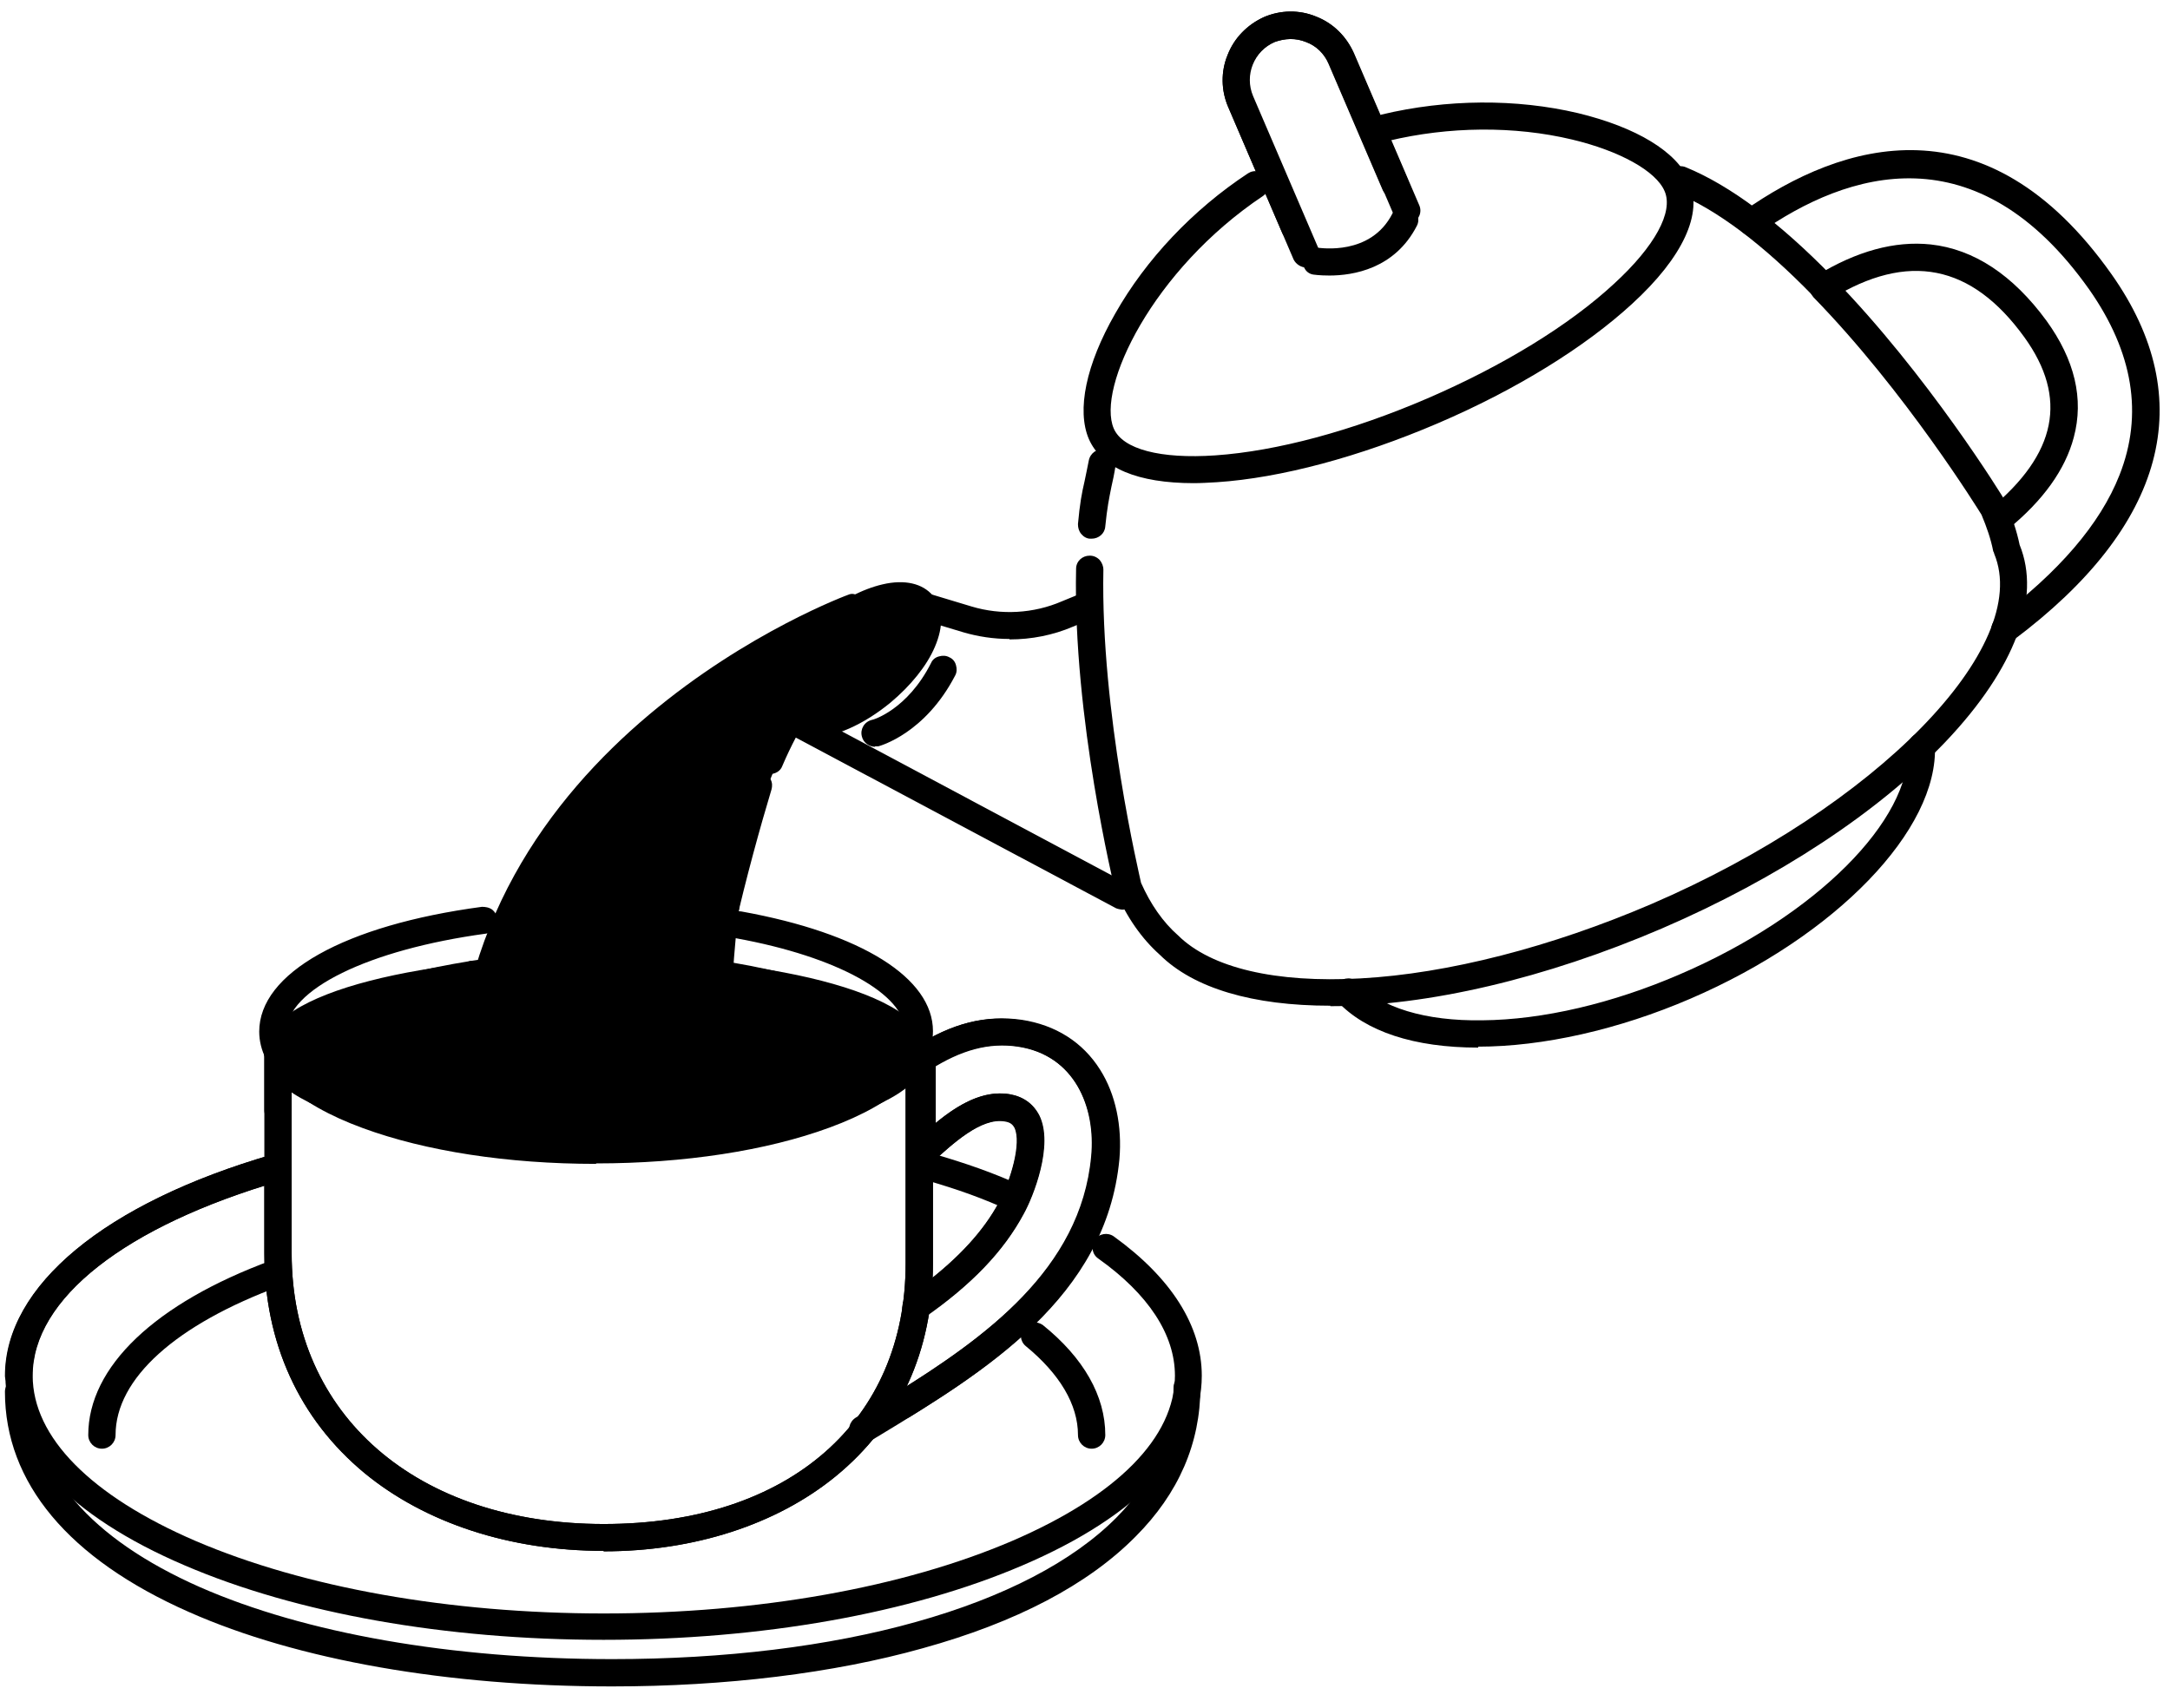 <svg width="94" height="74" viewBox="0 0 94 74" fill="none" xmlns="http://www.w3.org/2000/svg">
<path d="M36.926 26.092C36.926 26.092 19.855 32.19 20.12 48.201C20.12 48.201 26.198 50.444 31.399 48.629C31.399 48.629 30.359 35.576 34.866 30.579L36.947 26.092H36.926Z" fill="black"/>
<path d="M26.85 49.71C23.219 49.71 20.16 48.608 19.997 48.547C19.854 48.486 19.752 48.364 19.752 48.201C19.487 32.129 36.619 25.806 36.803 25.745C36.946 25.704 37.088 25.745 37.19 25.847C37.292 25.949 37.313 26.112 37.251 26.255L35.171 30.742C35.171 30.742 35.13 30.803 35.11 30.824C30.766 35.637 31.745 48.466 31.745 48.608C31.745 48.772 31.663 48.935 31.5 48.976C29.95 49.506 28.359 49.71 26.85 49.71ZM20.486 47.935C21.628 48.303 26.646 49.771 31.01 48.384C30.888 46.385 30.358 35.107 34.539 30.395L36.211 26.785C32.826 28.274 20.445 34.617 20.486 47.935Z" fill="black"/>
<path d="M39.802 45.61C39.802 47.711 33.541 49.404 25.811 49.404C18.081 49.404 11.819 47.711 11.819 45.61C11.819 43.509 18.081 41.816 25.811 41.816C33.541 41.816 39.802 43.509 39.802 45.61Z" fill="black"/>
<path d="M25.81 49.75C18.855 49.75 11.451 48.302 11.451 45.589C11.451 42.877 18.855 41.429 25.81 41.429C32.764 41.429 40.168 42.877 40.168 45.589C40.168 48.302 32.764 49.75 25.81 49.75ZM25.81 42.183C17.774 42.183 12.185 43.978 12.185 45.61C12.185 47.241 17.774 49.036 25.81 49.036C33.846 49.036 39.434 47.221 39.434 45.61C39.434 43.999 33.846 42.183 25.81 42.183Z" fill="black"/>
<path d="M0.804 59.805C0.682 59.805 0.58 59.703 0.58 59.581C0.58 55.849 4.822 52.402 11.9 50.342C12.022 50.301 12.144 50.383 12.185 50.485C12.226 50.607 12.144 50.729 12.042 50.77C5.149 52.769 1.029 56.053 1.029 59.581C1.029 59.703 0.927 59.805 0.804 59.805Z" fill="black"/>
<path d="M0.805 60.172C0.479 60.172 0.214 59.907 0.214 59.601C0.214 55.705 4.558 52.116 11.799 50.015C12.125 49.933 12.431 50.096 12.533 50.423C12.574 50.566 12.553 50.729 12.492 50.871C12.41 51.014 12.288 51.116 12.145 51.157C5.415 53.115 1.397 56.276 1.397 59.601C1.397 59.927 1.132 60.192 0.805 60.192" fill="black"/>
<path d="M26.523 72.695C19.446 72.695 12.981 71.573 8.33 69.513C3.252 67.27 0.58 64.088 0.58 60.315C0.58 60.193 0.682 60.091 0.804 60.091C0.927 60.091 1.029 60.193 1.029 60.315C1.029 63.905 3.619 66.944 8.514 69.126C13.103 71.145 19.507 72.267 26.523 72.267C31.398 72.267 35.987 71.716 39.76 70.656C43.615 69.575 46.674 67.984 48.612 66.026C50.325 64.313 51.181 62.314 51.181 60.132C51.181 60.009 51.283 59.907 51.406 59.907C51.528 59.907 51.63 60.009 51.63 60.132C51.63 62.457 50.733 64.537 48.938 66.352C46.919 68.392 43.859 69.983 39.882 71.084C36.048 72.144 31.439 72.716 26.523 72.716" fill="black"/>
<path d="M26.524 73.062C19.386 73.062 12.88 71.92 8.189 69.84C2.967 67.535 0.214 64.231 0.214 60.295C0.214 59.968 0.479 59.703 0.805 59.703C1.132 59.703 1.397 59.968 1.397 60.295C1.397 63.741 3.905 66.658 8.658 68.759C13.206 70.757 19.549 71.879 26.524 71.879C31.378 71.879 35.906 71.329 39.679 70.268C43.473 69.207 46.471 67.657 48.368 65.74C49.999 64.088 50.836 62.191 50.836 60.111C50.836 59.948 50.897 59.805 50.999 59.703C51.101 59.601 51.264 59.52 51.407 59.52C51.733 59.52 51.998 59.785 51.998 60.111C51.998 62.518 51.06 64.7 49.184 66.576C47.124 68.657 44.023 70.288 39.965 71.41C36.11 72.491 31.439 73.062 26.504 73.062" fill="black"/>
<path d="M26.138 70.676C19.346 70.676 12.942 69.534 8.149 67.474C3.274 65.373 0.603 62.579 0.603 59.581C0.603 55.849 4.845 52.402 11.922 50.342C12.044 50.301 12.167 50.383 12.208 50.485C12.248 50.607 12.167 50.729 12.065 50.77C5.171 52.769 1.051 56.053 1.051 59.581C1.051 62.395 3.641 65.047 8.332 67.066C13.085 69.106 19.428 70.227 26.158 70.227C32.889 70.227 39.211 69.106 43.984 67.066C48.675 65.047 51.265 62.395 51.265 59.581C51.265 57.684 50.062 55.828 47.798 54.197C47.696 54.115 47.675 53.993 47.737 53.891C47.798 53.789 47.941 53.768 48.043 53.829C50.429 55.543 51.693 57.541 51.693 59.581C51.693 62.579 49.022 65.373 44.147 67.474C39.334 69.534 32.95 70.676 26.158 70.676" fill="black"/>
<path d="M26.136 71.043C19.283 71.043 12.858 69.901 8.004 67.82C2.987 65.679 0.233 62.742 0.233 59.601C0.233 55.705 4.557 52.116 11.818 50.015C12.144 49.933 12.45 50.096 12.552 50.423C12.593 50.566 12.573 50.729 12.511 50.871C12.43 51.014 12.308 51.116 12.165 51.157C5.434 53.115 1.416 56.256 1.416 59.601C1.416 62.252 3.925 64.802 8.473 66.76C13.185 68.779 19.466 69.901 26.156 69.901C32.846 69.901 39.128 68.779 43.839 66.76C48.387 64.802 50.896 62.273 50.896 59.601C50.896 57.826 49.754 56.072 47.571 54.522C47.306 54.339 47.245 53.972 47.429 53.706C47.612 53.441 47.979 53.38 48.245 53.564C50.733 55.359 52.059 57.439 52.059 59.601C52.059 62.762 49.305 65.679 44.288 67.82C39.434 69.901 32.989 71.043 26.156 71.043" fill="black"/>
<path d="M44.002 52.137C44.002 52.137 43.941 52.137 43.921 52.137C42.677 51.586 41.657 51.219 40.168 50.791C40.046 50.75 39.984 50.627 40.025 50.505C40.066 50.383 40.188 50.321 40.311 50.342C41.82 50.77 42.86 51.158 44.125 51.708C44.247 51.749 44.288 51.892 44.247 51.994C44.206 52.075 44.125 52.116 44.043 52.116" fill="black"/>
<path d="M44.002 52.504C44.002 52.504 43.839 52.504 43.778 52.463C42.554 51.912 41.555 51.545 40.066 51.117C39.76 51.035 39.577 50.709 39.658 50.382C39.74 50.076 40.066 49.893 40.392 49.974C41.922 50.423 42.962 50.79 44.247 51.361C44.39 51.422 44.492 51.545 44.553 51.688C44.614 51.831 44.614 51.994 44.553 52.136C44.451 52.34 44.247 52.483 44.023 52.483" fill="black"/>
<path d="M47.288 62.396C47.165 62.396 47.063 62.294 47.063 62.171C47.063 60.744 46.227 59.316 44.657 58.031C44.555 57.95 44.555 57.807 44.616 57.725C44.698 57.623 44.84 57.623 44.922 57.684C46.615 59.051 47.492 60.601 47.492 62.171C47.492 62.294 47.39 62.396 47.267 62.396" fill="black"/>
<path d="M47.287 62.763C46.961 62.763 46.696 62.498 46.696 62.171C46.696 60.846 45.9 59.52 44.432 58.316C44.187 58.113 44.146 57.745 44.35 57.501C44.452 57.378 44.595 57.297 44.738 57.276C44.881 57.276 45.044 57.317 45.166 57.399C46.941 58.826 47.879 60.478 47.879 62.171C47.879 62.498 47.614 62.763 47.287 62.763Z" fill="black"/>
<path d="M4.416 62.396C4.293 62.396 4.191 62.294 4.191 62.172C4.191 59.377 6.986 56.746 11.88 54.952C12.003 54.911 12.125 54.952 12.166 55.094C12.207 55.217 12.166 55.339 12.023 55.38C7.332 57.093 4.62 59.581 4.62 62.192C4.62 62.314 4.518 62.416 4.395 62.416" fill="black"/>
<path d="M4.415 62.763C4.088 62.763 3.823 62.498 3.823 62.172C3.823 59.214 6.719 56.461 11.757 54.605C12.063 54.503 12.389 54.646 12.512 54.952C12.614 55.258 12.471 55.604 12.165 55.706C7.617 57.379 5.006 59.724 5.006 62.172C5.006 62.498 4.741 62.763 4.415 62.763Z" fill="black"/>
<path d="M26.136 66.822C22.179 66.822 18.59 65.659 16.02 63.538C13.266 61.274 11.798 58.072 11.798 54.299V45.488C11.798 45.365 11.9 45.264 12.022 45.264C12.145 45.264 12.247 45.365 12.247 45.488V54.299C12.247 61.539 17.814 66.393 26.136 66.393C34.457 66.393 39.556 61.723 39.556 54.748V45.284C39.556 45.161 39.658 45.06 39.781 45.06C39.903 45.06 40.005 45.161 40.005 45.284V54.748C40.005 58.398 38.598 61.498 35.926 63.681C33.438 65.72 29.97 66.842 26.136 66.842" fill="black"/>
<path d="M26.136 67.189C22.098 67.189 18.426 65.985 15.795 63.823C12.96 61.478 11.451 58.174 11.451 54.299V45.488C11.451 45.161 11.716 44.896 12.043 44.896C12.369 44.896 12.634 45.161 12.634 45.488V54.299C12.634 61.315 18.059 66.026 26.156 66.026C34.253 66.026 39.23 61.498 39.23 54.747V45.284C39.23 44.958 39.495 44.692 39.821 44.692C40.148 44.692 40.413 44.958 40.413 45.284V54.747C40.413 58.521 38.965 61.702 36.191 63.966C33.642 66.046 30.072 67.209 26.156 67.209" fill="black"/>
<path d="M39.068 61.11C39.068 61.11 38.925 61.07 38.884 61.008C38.823 60.906 38.843 60.764 38.945 60.703C42.902 58.255 47.165 55.196 47.634 50.158C47.838 47.874 46.838 45.385 44.105 44.977C42.8 44.794 41.535 45.1 40.169 45.956V49.444C41.148 48.547 42.392 47.547 43.657 47.751C44.126 47.833 44.472 48.057 44.656 48.465C45.227 49.607 44.35 51.749 43.983 52.401C43.249 53.768 42.106 55.032 40.516 56.236C40.414 56.317 40.271 56.297 40.21 56.195C40.128 56.093 40.149 55.95 40.251 55.889C41.801 54.706 42.882 53.503 43.595 52.197C43.983 51.463 44.697 49.566 44.248 48.669C44.126 48.404 43.901 48.261 43.575 48.2C42.351 48.016 41.046 49.22 40.067 50.117C40.006 50.178 39.904 50.199 39.822 50.158C39.741 50.117 39.679 50.036 39.679 49.954V45.834C39.679 45.834 39.72 45.691 39.781 45.651C41.291 44.672 42.678 44.325 44.126 44.529C45.472 44.733 46.553 45.406 47.246 46.528C47.879 47.527 48.144 48.832 48.021 50.178C47.532 55.44 43.167 58.561 39.129 61.07C39.088 61.09 39.047 61.11 39.006 61.11" fill="black"/>
<path d="M39.067 61.478C38.863 61.478 38.679 61.376 38.577 61.192C38.414 60.927 38.496 60.56 38.761 60.377C42.636 57.97 46.817 54.992 47.266 50.097C47.47 47.976 46.552 45.692 44.064 45.325C42.901 45.161 41.779 45.427 40.535 46.161V48.649C41.494 47.854 42.595 47.221 43.717 47.405C44.308 47.507 44.737 47.813 45.002 48.323C45.634 49.608 44.737 51.851 44.329 52.586C43.574 54.013 42.391 55.298 40.76 56.542C40.637 56.644 40.474 56.685 40.331 56.665C40.168 56.644 40.046 56.563 39.944 56.44C39.842 56.318 39.801 56.155 39.821 56.012C39.842 55.849 39.923 55.726 40.046 55.624C41.535 54.482 42.615 53.32 43.288 52.055C43.758 51.178 44.267 49.526 43.941 48.853C43.88 48.751 43.798 48.629 43.533 48.588C42.493 48.404 41.249 49.567 40.331 50.403C40.168 50.566 39.903 50.607 39.699 50.505C39.495 50.423 39.352 50.199 39.352 49.975V45.855C39.352 45.651 39.454 45.467 39.617 45.365C41.208 44.346 42.677 43.958 44.227 44.203C45.675 44.427 46.858 45.161 47.612 46.365C48.285 47.425 48.571 48.812 48.449 50.24C47.939 55.665 43.513 58.847 39.393 61.396C39.291 61.458 39.189 61.478 39.087 61.478" fill="black"/>
<path d="M26.136 66.822C22.179 66.822 18.59 65.659 16.02 63.538C13.266 61.274 11.798 58.072 11.798 54.299V50.587C11.798 50.464 11.9 50.362 12.022 50.362C12.145 50.362 12.247 50.464 12.247 50.587V54.299C12.247 61.539 17.814 66.393 26.136 66.393C34.457 66.393 39.556 61.723 39.556 54.748V45.284C39.556 45.161 39.658 45.06 39.781 45.06C39.903 45.06 40.005 45.161 40.005 45.284V54.748C40.005 58.398 38.598 61.498 35.926 63.681C33.438 65.72 29.97 66.842 26.136 66.842" fill="black"/>
<path d="M26.136 67.189C22.098 67.189 18.426 65.985 15.795 63.823C12.96 61.478 11.451 58.174 11.451 54.299V50.587C11.451 50.26 11.716 49.995 12.043 49.995C12.369 49.995 12.634 50.26 12.634 50.587V54.299C12.634 61.315 18.059 66.026 26.156 66.026C34.253 66.026 39.23 61.498 39.23 54.747V45.284C39.23 44.958 39.495 44.692 39.821 44.692C40.148 44.692 40.413 44.958 40.413 45.284V54.747C40.413 58.521 38.965 61.702 36.191 63.966C33.642 66.046 30.072 67.209 26.156 67.209" fill="black"/>
<path d="M12.044 48.322C11.921 48.322 11.819 48.22 11.819 48.098V45.487C11.819 45.365 11.921 45.263 12.044 45.263C12.166 45.263 12.268 45.365 12.268 45.487V48.098C12.268 48.22 12.166 48.322 12.044 48.322Z" fill="black"/>
<path d="M12.043 48.69C11.716 48.69 11.451 48.425 11.451 48.099V45.488C11.451 45.162 11.716 44.897 12.043 44.897C12.369 44.897 12.634 45.162 12.634 45.488V48.099C12.634 48.425 12.369 48.69 12.043 48.69Z" fill="black"/>
<path d="M39.068 45.834C39.068 45.834 38.926 45.793 38.885 45.732C38.253 44.631 36.376 43.611 33.745 42.938C33.623 42.897 33.562 42.795 33.582 42.673C33.623 42.55 33.725 42.489 33.847 42.51C36.621 43.224 38.559 44.284 39.252 45.508C39.313 45.61 39.272 45.753 39.17 45.814C39.13 45.834 39.089 45.834 39.068 45.834Z" fill="black"/>
<path d="M39.067 46.201C38.863 46.201 38.659 46.099 38.557 45.916C37.986 44.916 36.15 43.938 33.642 43.305C33.336 43.224 33.132 42.897 33.213 42.591C33.295 42.285 33.621 42.102 33.927 42.163C36.803 42.897 38.802 44.039 39.556 45.324C39.719 45.61 39.618 45.957 39.352 46.12C39.271 46.181 39.169 46.201 39.047 46.201" fill="black"/>
<path d="M33.805 42.938C33.805 42.938 33.764 42.938 33.744 42.938C32.847 42.714 31.888 42.51 30.868 42.367C30.746 42.367 30.664 42.245 30.685 42.122C30.685 42 30.807 41.918 30.93 41.939C31.97 42.081 32.949 42.285 33.867 42.51C33.989 42.55 34.05 42.653 34.03 42.775C34.009 42.877 33.907 42.938 33.826 42.938" fill="black"/>
<path d="M33.805 43.305C33.805 43.305 33.703 43.305 33.663 43.305C32.785 43.081 31.827 42.897 30.807 42.755C30.481 42.714 30.256 42.408 30.318 42.082C30.358 41.755 30.664 41.531 30.991 41.592C32.051 41.735 33.03 41.939 33.968 42.163C34.111 42.204 34.254 42.306 34.336 42.428C34.417 42.571 34.438 42.714 34.397 42.877C34.336 43.142 34.091 43.326 33.826 43.326" fill="black"/>
<path d="M20.487 42.449C20.385 42.449 20.283 42.367 20.263 42.265C20.263 42.143 20.324 42.041 20.446 42.021C20.752 41.98 21.078 41.919 21.384 41.878C21.507 41.878 21.609 41.959 21.629 42.082C21.629 42.204 21.568 42.306 21.446 42.327C21.14 42.367 20.813 42.408 20.507 42.469C20.507 42.469 20.487 42.469 20.467 42.469" fill="black"/>
<path d="M20.487 42.795C20.202 42.795 19.957 42.592 19.896 42.306C19.855 41.98 20.059 41.694 20.385 41.633C20.691 41.592 21.018 41.531 21.344 41.49C21.65 41.449 21.956 41.674 21.997 42C22.037 42.326 21.813 42.612 21.487 42.653C21.181 42.694 20.875 42.734 20.569 42.775H20.487V42.795Z" fill="black"/>
<path d="M17.713 43.02C17.713 43.02 17.53 42.959 17.489 42.857C17.448 42.734 17.53 42.612 17.652 42.592C18.509 42.347 19.447 42.163 20.447 42C20.569 42 20.691 42.061 20.691 42.184C20.691 42.306 20.63 42.408 20.508 42.428C19.529 42.592 18.611 42.775 17.754 42.999C17.734 42.999 17.713 42.999 17.693 42.999" fill="black"/>
<path d="M17.713 43.387C17.448 43.387 17.224 43.204 17.142 42.959C17.102 42.796 17.122 42.653 17.204 42.51C17.285 42.367 17.408 42.265 17.55 42.225C18.427 41.98 19.386 41.796 20.385 41.633C20.712 41.592 21.018 41.796 21.058 42.123C21.079 42.265 21.058 42.428 20.956 42.551C20.855 42.673 20.732 42.755 20.569 42.796C19.61 42.938 18.692 43.142 17.856 43.367C17.816 43.367 17.734 43.387 17.693 43.387" fill="black"/>
<path d="M15.165 43.938C15.165 43.938 15.002 43.897 14.961 43.815C14.92 43.713 14.961 43.571 15.063 43.509C15.797 43.163 16.674 42.836 17.653 42.571C17.776 42.53 17.898 42.612 17.918 42.734C17.959 42.857 17.878 42.979 17.755 42.999C16.797 43.265 15.96 43.571 15.226 43.897C15.185 43.897 15.165 43.897 15.124 43.897" fill="black"/>
<path d="M15.164 44.305C14.94 44.305 14.736 44.162 14.634 43.958C14.573 43.815 14.552 43.652 14.634 43.509C14.716 43.367 14.797 43.244 14.94 43.183C15.694 42.816 16.592 42.51 17.591 42.224C17.897 42.143 18.224 42.326 18.305 42.632C18.387 42.938 18.203 43.265 17.897 43.346C16.959 43.591 16.143 43.897 15.429 44.223C15.348 44.264 15.266 44.284 15.185 44.284" fill="black"/>
<path d="M37.374 62.151C37.374 62.151 37.231 62.11 37.191 62.049C37.13 61.947 37.15 61.804 37.272 61.743L37.578 61.559C42.065 58.826 47.123 55.746 47.654 50.158C47.878 47.874 46.858 45.386 44.145 44.978C42.799 44.774 41.514 45.12 40.107 46.038C40.005 46.099 39.862 46.079 39.801 45.977C39.74 45.875 39.761 45.732 39.862 45.671C41.372 44.692 42.759 44.345 44.207 44.549C45.553 44.753 46.634 45.426 47.327 46.548C47.959 47.547 48.225 48.853 48.102 50.199C47.552 56.012 42.392 59.153 37.823 61.947L37.517 62.13C37.517 62.13 37.435 62.171 37.395 62.171" fill="black"/>
<path d="M37.375 62.518C37.171 62.518 36.988 62.416 36.865 62.233C36.702 61.947 36.784 61.6 37.069 61.417L37.375 61.233C41.781 58.541 46.778 55.523 47.288 50.118C47.492 47.996 46.574 45.712 44.085 45.345C42.841 45.161 41.638 45.488 40.292 46.344C40.006 46.528 39.66 46.447 39.476 46.161C39.394 46.018 39.354 45.875 39.394 45.712C39.435 45.569 39.517 45.427 39.66 45.345C41.25 44.325 42.719 43.958 44.269 44.183C45.717 44.407 46.9 45.141 47.655 46.344C48.328 47.405 48.613 48.792 48.491 50.22C47.92 56.216 42.678 59.418 38.028 62.233L37.722 62.416C37.722 62.416 37.518 62.498 37.416 62.498" fill="black"/>
<path d="M39.659 56.848C39.659 56.848 39.517 56.807 39.476 56.746C39.415 56.644 39.435 56.502 39.537 56.44C41.515 55.074 42.821 53.707 43.636 52.198C44.024 51.464 44.738 49.567 44.289 48.67C44.167 48.405 43.942 48.262 43.616 48.201C42.392 48.017 41.067 49.22 40.108 50.118C40.026 50.199 39.884 50.199 39.802 50.118C39.721 50.036 39.721 49.893 39.802 49.812C40.822 48.853 42.229 47.548 43.677 47.793C44.146 47.874 44.493 48.099 44.677 48.507C45.248 49.649 44.371 51.79 44.004 52.443C43.147 54.034 41.801 55.421 39.761 56.848C39.721 56.869 39.68 56.889 39.639 56.889" fill="black"/>
<path d="M39.66 57.215C39.476 57.215 39.292 57.113 39.191 56.971C39.007 56.706 39.068 56.338 39.333 56.155C41.271 54.809 42.535 53.503 43.31 52.035C43.779 51.158 44.289 49.506 43.963 48.833C43.902 48.731 43.82 48.608 43.555 48.568C42.515 48.384 41.271 49.547 40.353 50.383C40.251 50.485 40.108 50.546 39.945 50.546C39.782 50.546 39.639 50.485 39.537 50.362C39.435 50.24 39.374 50.097 39.374 49.934C39.374 49.771 39.456 49.628 39.558 49.526C40.639 48.527 42.107 47.14 43.739 47.405C44.33 47.507 44.758 47.813 45.024 48.323C45.656 49.608 44.758 51.851 44.35 52.586C43.474 54.217 42.087 55.665 40.006 57.113C39.904 57.175 39.782 57.215 39.66 57.215Z" fill="black"/>
<path d="M25.81 50.056C22.037 50.056 18.509 49.526 15.837 48.547C13.104 47.547 11.595 46.181 11.595 44.712C11.595 42.428 15.266 40.429 20.936 39.675C21.058 39.675 21.16 39.736 21.181 39.858C21.181 39.981 21.119 40.083 20.997 40.103C15.653 40.837 12.043 42.673 12.043 44.712C12.043 45.957 13.492 47.221 16 48.139C18.611 49.097 22.098 49.628 25.831 49.628C29.563 49.628 33.03 49.097 35.641 48.139C38.15 47.221 39.598 45.957 39.598 44.712C39.598 42.877 36.62 41.164 31.99 40.328C31.868 40.307 31.786 40.185 31.807 40.062C31.827 39.94 31.95 39.858 32.072 39.879C36.987 40.776 40.047 42.632 40.047 44.712C40.047 46.181 38.537 47.547 35.804 48.547C33.132 49.526 29.604 50.056 25.831 50.056" fill="black"/>
<path d="M25.811 50.423C21.997 50.423 18.428 49.872 15.716 48.873C12.819 47.812 11.229 46.324 11.229 44.692C11.229 42.163 14.92 40.083 20.876 39.287C21.018 39.287 21.181 39.307 21.324 39.41C21.447 39.511 21.528 39.654 21.549 39.797C21.569 39.96 21.528 40.103 21.426 40.225C21.324 40.348 21.202 40.429 21.039 40.45C15.96 41.143 12.412 42.877 12.412 44.692C12.412 45.773 13.798 46.915 16.123 47.772C18.693 48.73 22.14 49.24 25.811 49.24C29.483 49.24 32.929 48.71 35.499 47.772C37.824 46.915 39.211 45.773 39.211 44.692C39.211 43.081 36.274 41.449 31.91 40.654C31.604 40.592 31.379 40.286 31.441 39.96C31.502 39.634 31.808 39.43 32.134 39.491C37.314 40.429 40.414 42.367 40.414 44.672C40.414 46.303 38.824 47.792 35.928 48.853C33.215 49.852 29.625 50.403 25.832 50.403" fill="black"/>
<path d="M39.923 26.153C40.556 26.928 39.781 28.641 38.169 29.967C36.558 31.292 34.722 31.761 34.09 30.986C33.458 30.211 34.233 28.498 35.844 27.172C37.455 25.826 39.271 25.378 39.923 26.153Z" fill="black"/>
<path d="M35.07 31.741C34.54 31.741 34.092 31.578 33.806 31.231C33.011 30.273 33.806 28.417 35.621 26.907C36.437 26.234 37.355 25.745 38.171 25.541C39.088 25.317 39.802 25.459 40.21 25.949C40.434 26.234 40.557 26.622 40.516 27.05C40.414 28.05 39.619 29.273 38.415 30.273C37.253 31.231 36.029 31.762 35.091 31.762M38.966 26.153C38.782 26.153 38.578 26.173 38.354 26.234C37.64 26.418 36.845 26.846 36.09 27.458C34.54 28.743 33.949 30.232 34.377 30.762C34.805 31.293 36.376 30.986 37.946 29.702C38.986 28.825 39.721 27.764 39.782 26.969C39.802 26.724 39.761 26.54 39.659 26.398C39.517 26.234 39.292 26.153 38.966 26.153Z" fill="black"/>
<path d="M35.05 31.599C34.662 31.599 34.336 31.517 34.091 31.333C33.989 31.252 33.969 31.13 34.05 31.027C34.132 30.925 34.254 30.905 34.356 30.987C34.927 31.415 36.457 31.109 38.007 29.824C39.496 28.6 40.291 26.989 39.741 26.316C39.19 25.643 37.477 26.133 35.988 27.377C35.886 27.458 35.743 27.438 35.682 27.336C35.6 27.234 35.621 27.112 35.702 27.03C37.436 25.602 39.374 25.154 40.087 26.031C40.822 26.908 40.026 28.723 38.293 30.151C37.171 31.089 35.968 31.599 35.05 31.599Z" fill="black"/>
<path d="M35.049 31.965C34.58 31.965 34.193 31.843 33.887 31.619C33.764 31.517 33.683 31.394 33.662 31.231C33.642 31.068 33.662 30.925 33.764 30.803C33.846 30.68 33.989 30.599 34.152 30.579C34.315 30.558 34.458 30.579 34.601 30.68C34.988 30.966 36.355 30.721 37.803 29.538C39.312 28.294 39.801 26.928 39.495 26.561C39.169 26.173 37.742 26.418 36.253 27.662C36.13 27.764 35.967 27.805 35.824 27.805C35.661 27.805 35.518 27.723 35.437 27.601C35.335 27.478 35.294 27.336 35.294 27.172C35.294 27.009 35.376 26.867 35.498 26.765C36.375 26.03 37.354 25.52 38.231 25.317C39.19 25.092 39.965 25.276 40.413 25.806C40.862 26.336 40.882 27.132 40.495 28.029C40.148 28.845 39.455 29.702 38.578 30.436C37.415 31.394 36.13 31.965 35.111 31.965" fill="black"/>
<path d="M64.032 45.019C61.462 45.019 59.361 44.387 58.199 43.122C58.117 43.041 58.117 42.898 58.199 42.816C58.281 42.735 58.423 42.735 58.505 42.816C59.586 43.979 61.584 44.591 64.195 44.57C66.847 44.55 69.947 43.816 72.904 42.551C78.9 39.961 83.143 35.678 83 32.353C83 32.231 83.081 32.129 83.204 32.129C83.326 32.129 83.428 32.211 83.428 32.333C83.591 35.841 79.227 40.307 73.067 42.959C69.885 44.325 66.683 45.019 64.012 45.019" fill="black"/>
<path d="M64.032 45.386C61.258 45.386 59.157 44.692 57.934 43.387C57.709 43.142 57.73 42.775 57.974 42.551C58.097 42.449 58.239 42.388 58.403 42.388C58.566 42.388 58.709 42.469 58.811 42.571C59.81 43.652 61.748 44.244 64.215 44.203C66.826 44.182 69.865 43.469 72.782 42.204C78.656 39.675 82.796 35.535 82.653 32.353C82.653 32.027 82.898 31.762 83.224 31.741C83.55 31.741 83.816 31.986 83.816 32.292C83.979 35.943 79.532 40.552 73.23 43.265C70.11 44.611 66.826 45.345 64.032 45.345V45.386Z" fill="black"/>
<path d="M48.614 39.043C48.614 39.043 48.532 39.043 48.512 39.022L34.602 31.619C34.5 31.558 34.459 31.435 34.5 31.313C34.561 31.211 34.684 31.17 34.806 31.211L48.716 38.614C48.818 38.676 48.858 38.798 48.797 38.92C48.757 39.002 48.675 39.043 48.593 39.043" fill="black"/>
<path d="M48.611 39.41C48.611 39.41 48.428 39.389 48.346 39.349L34.416 31.925C34.273 31.843 34.171 31.721 34.131 31.578C34.09 31.435 34.11 31.272 34.171 31.129C34.314 30.844 34.681 30.742 34.967 30.884L48.877 38.308C49.019 38.39 49.121 38.512 49.162 38.655C49.203 38.798 49.182 38.961 49.121 39.104C49.019 39.287 48.815 39.41 48.611 39.41Z" fill="black"/>
<path d="M43.719 27.315C43.086 27.315 42.454 27.233 41.842 27.05L39.945 26.479C39.823 26.438 39.762 26.316 39.803 26.193C39.843 26.071 39.966 26.01 40.068 26.05L41.965 26.622C43.331 27.029 44.82 26.948 46.125 26.377L46.921 26.05C47.023 26.01 47.165 26.05 47.206 26.173C47.247 26.275 47.206 26.418 47.084 26.458L46.309 26.785C45.493 27.131 44.596 27.315 43.719 27.315Z" fill="black"/>
<path d="M43.717 27.682C43.044 27.682 42.371 27.58 41.739 27.396L39.842 26.825C39.699 26.785 39.577 26.683 39.495 26.54C39.414 26.397 39.414 26.234 39.455 26.091C39.495 25.948 39.597 25.826 39.74 25.744C39.883 25.663 40.046 25.642 40.189 25.703L42.086 26.275C43.37 26.662 44.778 26.581 46.002 26.05L46.797 25.724C46.94 25.663 47.103 25.663 47.246 25.724C47.388 25.785 47.511 25.907 47.572 26.05C47.633 26.193 47.633 26.356 47.572 26.499C47.511 26.642 47.409 26.764 47.266 26.825L46.471 27.152C45.614 27.519 44.676 27.702 43.738 27.702" fill="black"/>
<path d="M86.833 27.499C86.833 27.499 86.691 27.479 86.65 27.417C86.568 27.315 86.588 27.173 86.691 27.111C89.424 25.052 91.259 22.91 92.116 20.728C93.197 17.974 92.748 15.16 90.77 12.366C85.732 5.227 79.939 7.042 75.962 9.836C75.86 9.898 75.718 9.877 75.656 9.775C75.595 9.673 75.616 9.53 75.718 9.469C79.858 6.573 85.895 4.676 91.137 12.121C94.849 17.362 93.401 22.686 86.956 27.479C86.915 27.519 86.874 27.519 86.833 27.519" fill="black"/>
<path d="M86.835 27.866C86.651 27.866 86.467 27.785 86.365 27.622C86.284 27.499 86.243 27.356 86.263 27.193C86.284 27.03 86.365 26.887 86.488 26.806C89.18 24.787 90.975 22.706 91.811 20.585C92.851 17.954 92.403 15.262 90.506 12.549C85.631 5.655 80.043 7.409 76.208 10.102C75.943 10.285 75.576 10.224 75.393 9.959C75.209 9.694 75.27 9.327 75.535 9.143C79.798 6.145 86.039 4.207 91.464 11.876C95.299 17.301 93.83 22.788 87.202 27.744C87.1 27.825 86.977 27.866 86.855 27.866" fill="black"/>
<path d="M86.569 22.705C86.569 22.705 86.447 22.685 86.406 22.624C86.324 22.522 86.345 22.399 86.447 22.318C89.465 19.83 89.996 17.158 87.997 14.384C85.611 11.08 82.633 10.489 79.125 12.63C79.023 12.691 78.88 12.671 78.819 12.548C78.758 12.447 78.798 12.304 78.9 12.242C80.552 11.243 82.143 10.794 83.591 10.958C85.366 11.141 86.977 12.202 88.344 14.119C89.506 15.73 89.873 17.321 89.465 18.871C89.118 20.176 88.201 21.461 86.712 22.665C86.671 22.705 86.63 22.705 86.569 22.705Z" fill="black"/>
<path d="M86.568 23.072C86.384 23.072 86.221 22.991 86.119 22.868C85.915 22.624 85.956 22.256 86.201 22.052C89.097 19.666 89.587 17.239 87.69 14.608C85.405 11.447 82.652 10.896 79.307 12.956C79.042 13.119 78.675 13.038 78.491 12.752C78.328 12.467 78.41 12.12 78.695 11.936C80.429 10.876 82.081 10.427 83.631 10.59C85.507 10.794 87.2 11.916 88.648 13.894C89.872 15.587 90.28 17.28 89.831 18.952C89.464 20.339 88.506 21.685 86.976 22.93C86.874 23.011 86.731 23.072 86.609 23.072" fill="black"/>
<path d="M78.981 12.651C78.981 12.651 78.859 12.63 78.818 12.589C76.615 10.326 74.555 8.775 72.72 8.021C72.597 7.98 72.556 7.837 72.597 7.735C72.638 7.613 72.781 7.572 72.883 7.613C74.759 8.408 76.86 9.979 79.124 12.284C79.206 12.365 79.206 12.508 79.124 12.589C79.083 12.63 79.022 12.651 78.961 12.651" fill="black"/>
<path d="M78.982 13.018C78.819 13.018 78.676 12.957 78.554 12.835C76.372 10.591 74.373 9.082 72.578 8.347C72.272 8.225 72.129 7.878 72.252 7.572C72.313 7.43 72.415 7.307 72.578 7.246C72.721 7.185 72.884 7.185 73.027 7.246C74.964 8.042 77.106 9.653 79.39 11.998C79.492 12.1 79.553 12.263 79.553 12.427C79.553 12.59 79.492 12.732 79.37 12.835C79.268 12.936 79.105 12.998 78.962 12.998" fill="black"/>
<path d="M57.627 43.203C54.466 43.203 51.937 42.51 50.489 41.102C49.734 40.429 49.122 39.553 48.653 38.471C48.653 38.471 48.653 38.451 48.653 38.431C48.653 38.349 46.858 31.088 46.981 24.643C46.981 24.521 47.083 24.419 47.205 24.419C47.327 24.419 47.429 24.521 47.429 24.643C47.307 30.884 48.979 37.9 49.081 38.288C49.53 39.308 50.101 40.123 50.795 40.756C52.283 42.224 55.18 42.897 58.932 42.693C62.787 42.469 67.295 41.327 71.659 39.43C81.735 35.106 88.465 28.07 86.691 23.787C86.691 23.787 86.691 23.766 86.691 23.746C86.589 23.195 86.405 22.645 86.16 22.094C85.977 21.788 82.775 16.648 78.798 12.549C78.716 12.467 78.716 12.324 78.798 12.243C78.879 12.161 79.022 12.161 79.104 12.243C83.224 16.465 86.487 21.829 86.528 21.869C86.528 21.869 86.528 21.869 86.528 21.89C86.772 22.461 86.956 23.052 87.078 23.623C87.976 25.847 86.874 28.763 83.978 31.823C81.102 34.841 76.778 37.697 71.802 39.838C66.683 42.041 61.625 43.163 57.586 43.163" fill="black"/>
<path d="M57.627 43.571C54.262 43.571 51.712 42.816 50.244 41.368C49.469 40.675 48.816 39.757 48.327 38.615C48.327 38.615 48.306 38.554 48.286 38.533C48.286 38.452 46.471 31.13 46.614 24.644C46.614 24.317 46.879 24.073 47.205 24.073C47.368 24.073 47.511 24.134 47.633 24.256C47.735 24.379 47.796 24.521 47.796 24.685C47.674 30.885 49.367 37.942 49.428 38.248C49.836 39.165 50.366 39.941 51.039 40.532C52.467 41.939 55.261 42.592 58.932 42.388C62.726 42.184 67.213 41.021 71.537 39.165C81.245 34.984 88.057 28.029 86.385 23.991C86.385 23.971 86.364 23.91 86.344 23.889C86.242 23.359 86.058 22.829 85.834 22.298C85.732 22.135 82.55 16.975 78.553 12.876C78.451 12.753 78.39 12.61 78.39 12.447C78.39 12.284 78.451 12.141 78.573 12.039C78.798 11.815 79.185 11.815 79.409 12.039C83.509 16.241 86.752 21.503 86.874 21.727C87.16 22.4 87.364 23.012 87.486 23.604C88.424 25.908 87.303 28.947 84.284 32.129C81.368 35.188 77.003 38.064 71.986 40.226C66.948 42.388 61.849 43.591 57.627 43.591V43.571Z" fill="black"/>
<path d="M47.288 22.971C47.166 22.971 47.084 22.849 47.084 22.726C47.166 21.849 47.247 21.441 47.349 20.911C47.41 20.666 47.451 20.381 47.533 19.993C47.553 19.871 47.675 19.789 47.798 19.81C47.92 19.81 48.002 19.953 47.981 20.075C47.92 20.462 47.859 20.748 47.798 21.013C47.696 21.523 47.614 21.91 47.533 22.767C47.533 22.89 47.431 22.971 47.308 22.971" fill="black"/>
<path d="M47.287 23.338C47.287 23.338 47.246 23.338 47.226 23.338C47.083 23.338 46.94 23.257 46.838 23.134C46.736 23.012 46.695 22.869 46.695 22.706C46.777 21.809 46.858 21.38 46.981 20.85C47.042 20.544 47.103 20.279 47.164 19.953C47.226 19.626 47.532 19.422 47.837 19.463C48.001 19.484 48.123 19.586 48.225 19.708C48.307 19.83 48.347 19.994 48.327 20.157C48.266 20.544 48.205 20.83 48.143 21.095C48.041 21.605 47.96 21.992 47.878 22.808C47.858 23.114 47.593 23.338 47.287 23.338Z" fill="black"/>
<path d="M51.713 20.564C49.469 20.564 47.981 19.973 47.511 18.872C47.022 17.75 47.45 15.853 48.633 13.773C49.939 11.489 51.937 9.367 54.262 7.817C54.364 7.756 54.507 7.777 54.568 7.878C54.63 7.98 54.609 8.123 54.507 8.184C49.49 11.529 47.083 16.791 47.919 18.709C48.368 19.769 50.122 20.279 52.692 20.095C55.384 19.912 58.668 19.035 61.992 17.607C65.296 16.18 68.213 14.385 70.191 12.569C72.088 10.815 72.904 9.204 72.455 8.144C72.027 7.144 70.395 6.206 68.193 5.676C65.643 5.064 62.767 5.084 60.055 5.737C59.932 5.757 59.81 5.696 59.79 5.574C59.769 5.451 59.83 5.329 59.953 5.309C62.706 4.636 65.684 4.615 68.295 5.247C70.66 5.819 72.374 6.838 72.863 7.96C73.414 9.225 72.557 10.979 70.497 12.875C68.478 14.731 65.521 16.547 62.176 17.995C58.831 19.443 55.466 20.34 52.733 20.524C52.386 20.544 52.039 20.564 51.733 20.564" fill="black"/>
<path d="M51.713 20.932C49.286 20.932 47.716 20.279 47.165 19.015C46.635 17.77 47.043 15.792 48.307 13.589C49.633 11.244 51.673 9.082 54.059 7.511C54.181 7.43 54.344 7.389 54.508 7.43C54.671 7.471 54.793 7.552 54.875 7.675C54.956 7.797 54.997 7.96 54.956 8.123C54.916 8.286 54.834 8.409 54.712 8.49C49.919 11.693 47.492 16.812 48.246 18.566C48.634 19.463 50.265 19.892 52.651 19.728C55.303 19.545 58.566 18.668 61.83 17.261C65.093 15.853 67.969 14.099 69.927 12.284C71.681 10.673 72.496 9.184 72.109 8.286C71.742 7.409 70.151 6.532 68.091 6.043C65.603 5.451 62.768 5.472 60.137 6.104C59.974 6.145 59.831 6.104 59.688 6.043C59.545 5.961 59.464 5.839 59.423 5.676C59.382 5.533 59.423 5.37 59.484 5.227C59.566 5.084 59.688 5.003 59.851 4.962C62.666 4.289 65.684 4.269 68.356 4.901C70.885 5.513 72.639 6.573 73.169 7.838C73.781 9.245 72.904 11.142 70.702 13.161C68.662 15.037 65.664 16.893 62.278 18.341C58.893 19.79 55.486 20.707 52.713 20.891C52.366 20.911 52.019 20.932 51.693 20.932" fill="black"/>
<path d="M56.586 11.223C56.586 11.223 56.423 11.182 56.382 11.08L53.547 4.472C53.282 3.84 53.262 3.146 53.527 2.493C53.792 1.841 54.282 1.351 54.914 1.066C55.546 0.801 56.239 0.78 56.892 1.045C57.545 1.311 58.034 1.8 58.32 2.432L61.155 9.04C61.196 9.142 61.155 9.285 61.032 9.326C60.91 9.367 60.788 9.326 60.747 9.204L57.912 2.595C57.688 2.065 57.259 1.678 56.729 1.453C56.199 1.249 55.607 1.249 55.097 1.453C54.016 1.922 53.506 3.187 53.975 4.268L56.81 10.876C56.851 10.978 56.81 11.121 56.688 11.162C56.668 11.162 56.627 11.162 56.607 11.162" fill="black"/>
<path d="M56.587 11.59C56.363 11.59 56.139 11.448 56.037 11.244L53.202 4.635C52.896 3.922 52.876 3.106 53.181 2.372C53.467 1.637 54.038 1.066 54.752 0.74C55.466 0.434 56.282 0.414 57.016 0.72C57.75 1.005 58.321 1.576 58.647 2.29L61.482 8.898C61.544 9.041 61.544 9.204 61.482 9.347C61.421 9.49 61.319 9.612 61.176 9.673C60.87 9.796 60.524 9.673 60.401 9.367L57.566 2.759C57.383 2.331 57.036 1.984 56.587 1.821C56.139 1.637 55.67 1.658 55.221 1.821C54.324 2.208 53.895 3.249 54.283 4.166L57.118 10.774C57.24 11.08 57.118 11.427 56.812 11.55C56.771 11.55 56.628 11.59 56.587 11.59Z" fill="black"/>
<path d="M56.097 10.081C56.097 10.081 55.934 10.04 55.893 9.938L53.547 4.472C53.282 3.84 53.262 3.126 53.527 2.493C53.772 1.841 54.261 1.351 54.914 1.066C55.546 0.801 56.239 0.78 56.892 1.045C57.545 1.311 58.034 1.8 58.32 2.432L60.665 7.898C60.706 8 60.665 8.143 60.543 8.184C60.42 8.225 60.298 8.184 60.257 8.061L57.912 2.595C57.688 2.065 57.259 1.657 56.729 1.453C56.199 1.249 55.607 1.249 55.097 1.453C54.016 1.922 53.506 3.187 53.975 4.268L56.321 9.734C56.362 9.836 56.321 9.979 56.199 10.019C56.178 10.019 56.138 10.019 56.117 10.019" fill="black"/>
<path d="M56.098 10.448C55.853 10.448 55.649 10.305 55.547 10.101L53.202 4.635C52.896 3.922 52.876 3.106 53.181 2.372C53.467 1.637 54.038 1.066 54.752 0.74C55.466 0.434 56.282 0.414 57.016 0.72C57.75 1.005 58.321 1.576 58.627 2.29L60.972 7.756C61.034 7.899 61.034 8.062 60.972 8.205C60.911 8.347 60.809 8.47 60.667 8.531C60.524 8.592 60.361 8.592 60.218 8.531C60.075 8.47 59.953 8.368 59.892 8.225L57.546 2.759C57.362 2.331 57.016 1.984 56.567 1.821C56.118 1.637 55.649 1.658 55.201 1.821C54.772 2.004 54.425 2.351 54.242 2.8C54.058 3.249 54.079 3.718 54.242 4.166L56.587 9.632C56.71 9.938 56.587 10.285 56.282 10.407C56.241 10.428 56.098 10.448 56.057 10.448" fill="black"/>
<path d="M57.587 11.57C57.219 11.57 56.975 11.529 56.954 11.529C56.832 11.508 56.75 11.386 56.771 11.264C56.791 11.141 56.913 11.06 57.036 11.08C57.138 11.08 59.585 11.508 60.646 9.408C60.707 9.306 60.829 9.244 60.952 9.306C61.054 9.367 61.115 9.489 61.054 9.612C60.197 11.325 58.504 11.57 57.587 11.57Z" fill="black"/>
<path d="M57.587 11.937C57.158 11.937 56.893 11.896 56.893 11.896C56.751 11.876 56.608 11.794 56.526 11.652C56.444 11.529 56.404 11.366 56.424 11.203C56.485 10.877 56.791 10.673 57.097 10.734C57.179 10.734 59.382 11.101 60.32 9.245C60.462 8.959 60.83 8.837 61.115 8.98C61.401 9.123 61.523 9.49 61.38 9.775C60.422 11.652 58.606 11.937 57.587 11.937Z" fill="black"/>
<path d="M37.906 31.985C37.906 31.985 37.722 31.924 37.681 31.822C37.641 31.7 37.722 31.578 37.845 31.557C37.845 31.557 39.538 31.088 40.659 28.906C40.72 28.804 40.843 28.742 40.965 28.804C41.067 28.865 41.108 28.987 41.067 29.11C39.843 31.476 38.049 31.965 37.967 31.985C37.967 31.985 37.926 31.985 37.906 31.985Z" fill="black"/>
<path d="M37.905 32.353C37.64 32.353 37.395 32.169 37.334 31.904C37.252 31.598 37.436 31.272 37.762 31.19C37.823 31.19 39.312 30.742 40.332 28.723C40.393 28.58 40.516 28.478 40.679 28.437C40.821 28.396 40.985 28.396 41.127 28.478C41.27 28.539 41.372 28.661 41.413 28.825C41.454 28.967 41.454 29.13 41.372 29.273C40.067 31.782 38.129 32.312 38.048 32.333C38.027 32.333 37.925 32.333 37.905 32.333" fill="black"/>
<path d="M30.541 45.712C30.419 45.712 30.337 45.63 30.317 45.508C30.011 42.693 32.54 34.352 32.662 33.984C32.703 33.862 32.825 33.801 32.948 33.842C33.07 33.883 33.131 34.005 33.09 34.127C33.07 34.209 30.48 42.755 30.765 45.467C30.765 45.59 30.684 45.691 30.561 45.712C30.561 45.712 30.561 45.712 30.541 45.712Z" fill="black"/>
<path d="M30.542 46.059C30.236 46.059 29.991 45.835 29.951 45.529C29.665 42.796 31.847 35.331 32.296 33.883C32.398 33.556 32.724 33.393 33.03 33.475C33.173 33.516 33.295 33.618 33.377 33.76C33.459 33.903 33.459 34.066 33.418 34.209C32.459 37.391 30.889 43.326 31.113 45.406C31.113 45.569 31.093 45.712 30.991 45.835C30.889 45.957 30.746 46.038 30.603 46.059H30.542Z" fill="black"/>
<path d="M24.872 45.834C24.872 45.834 24.852 45.834 24.831 45.834C24.709 45.813 24.627 45.691 24.648 45.569C24.79 44.692 27.177 37.92 27.279 37.635C27.32 37.513 27.442 37.451 27.564 37.492C27.687 37.533 27.748 37.655 27.707 37.778C26.85 40.205 25.198 44.957 25.096 45.63C25.096 45.732 24.974 45.813 24.872 45.813" fill="black"/>
<path d="M24.873 46.201C24.873 46.201 24.791 46.201 24.771 46.201C24.445 46.14 24.241 45.834 24.282 45.528C24.445 44.59 26.913 37.594 26.933 37.533C27.035 37.227 27.382 37.064 27.688 37.166C27.83 37.227 27.953 37.329 28.014 37.472C28.075 37.615 28.096 37.778 28.034 37.921C26.851 41.286 25.526 45.161 25.444 45.712C25.403 45.997 25.159 46.201 24.873 46.201Z" fill="black"/>
<path d="M33.336 33.189C33.336 33.189 33.275 33.189 33.254 33.189C33.152 33.148 33.091 33.006 33.132 32.904C33.989 30.905 34.927 29.722 34.968 29.681C35.049 29.579 35.192 29.579 35.273 29.64C35.375 29.722 35.375 29.865 35.314 29.946C35.314 29.946 34.376 31.129 33.54 33.067C33.499 33.148 33.417 33.21 33.336 33.21" fill="black"/>
<path d="M33.335 33.556C33.335 33.556 33.151 33.536 33.111 33.515C32.968 33.454 32.846 33.332 32.805 33.189C32.743 33.046 32.743 32.883 32.805 32.74C33.702 30.619 34.681 29.436 34.681 29.416C34.783 29.294 34.926 29.212 35.069 29.212C35.232 29.212 35.374 29.232 35.497 29.334C35.619 29.436 35.701 29.579 35.721 29.722C35.721 29.885 35.701 30.028 35.599 30.15C35.497 30.273 34.661 31.374 33.886 33.189C33.804 33.413 33.58 33.536 33.335 33.536" fill="black"/>
<path d="M20.854 44.386C20.854 44.386 20.813 44.386 20.793 44.386C20.671 44.366 20.589 44.243 20.63 44.121C22.2 37.472 26.035 33.209 28.971 30.802C32.153 28.212 35.009 27.172 35.049 27.152C37.15 26.438 39.577 27.111 39.679 27.152C39.802 27.192 39.863 27.315 39.822 27.417C39.781 27.539 39.659 27.6 39.557 27.58C39.536 27.58 37.15 26.907 35.192 27.58C35.172 27.58 32.357 28.62 29.237 31.17C26.361 33.515 22.588 37.696 21.058 44.223C21.038 44.325 20.936 44.386 20.834 44.386" fill="black"/>
<path d="M20.854 44.754C20.854 44.754 20.752 44.754 20.711 44.754C20.405 44.693 20.201 44.366 20.283 44.04C21.874 37.289 25.769 32.965 28.747 30.538C31.908 27.948 34.804 26.867 34.927 26.826C37.17 26.072 39.679 26.785 39.801 26.826C39.944 26.867 40.066 26.969 40.148 27.112C40.23 27.254 40.25 27.418 40.189 27.56C40.148 27.703 40.046 27.826 39.903 27.907C39.76 27.989 39.618 28.009 39.455 27.968C39.434 27.968 37.17 27.336 35.294 27.968C35.273 27.968 32.52 28.988 29.461 31.497C26.626 33.822 22.914 37.921 21.404 44.346C21.343 44.611 21.099 44.795 20.833 44.795" fill="black"/>
</svg>
